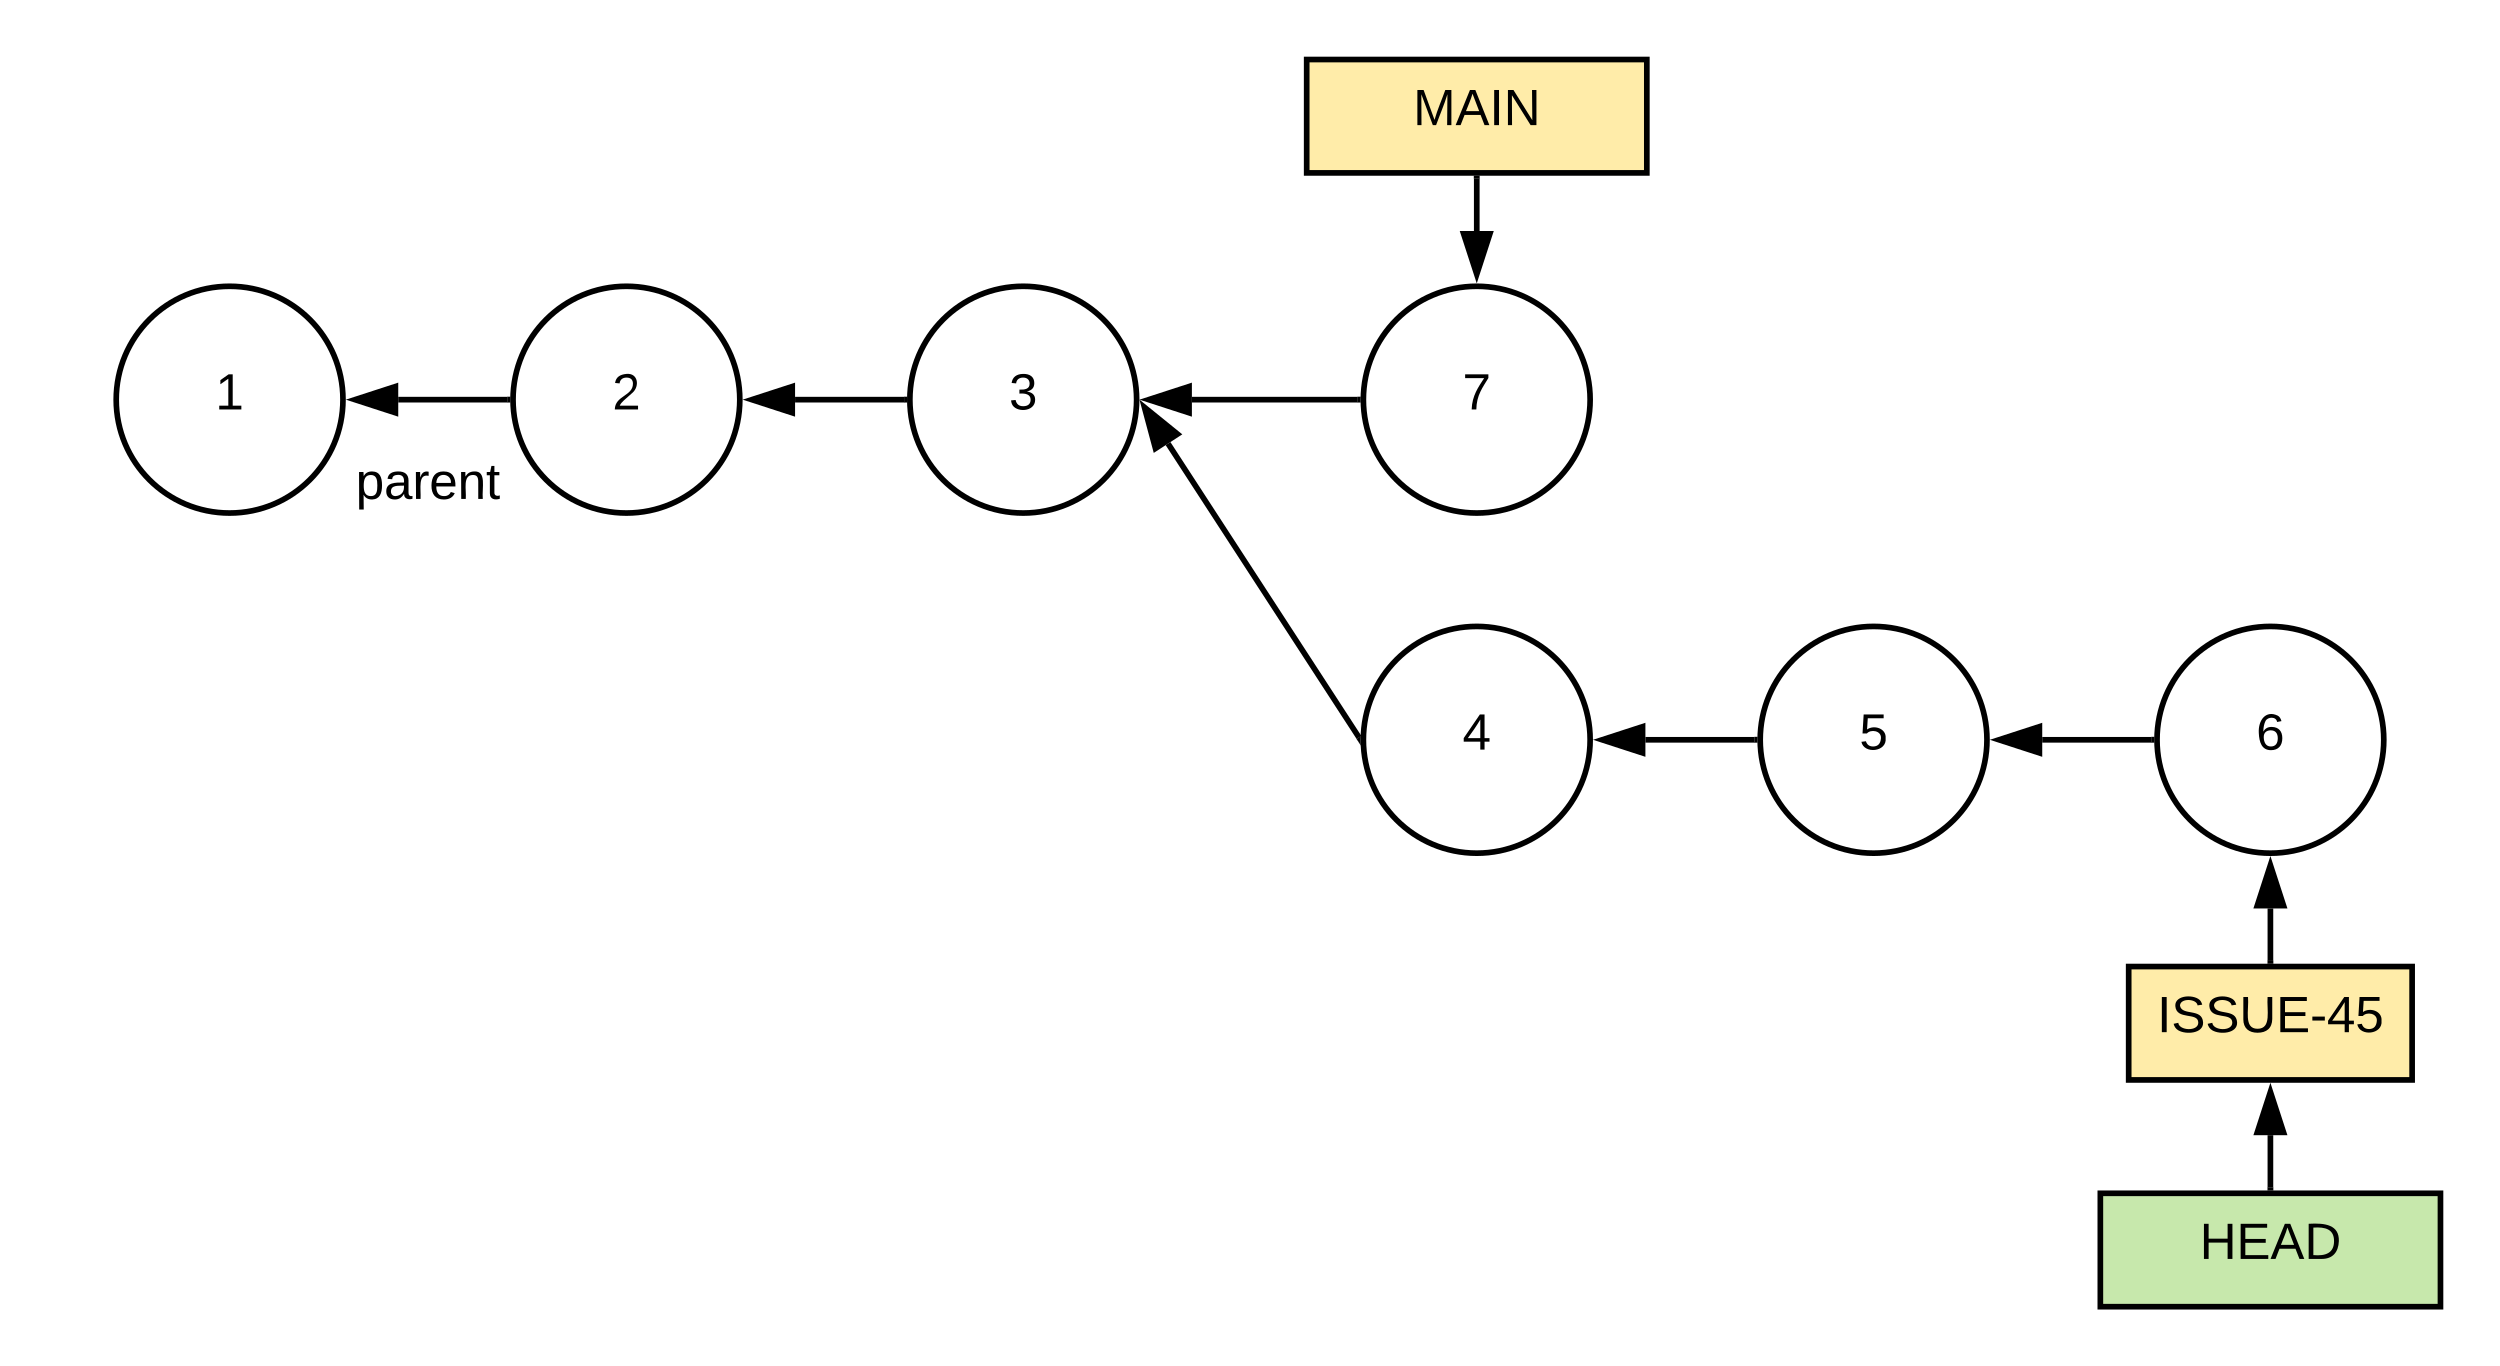 <svg xmlns="http://www.w3.org/2000/svg" xmlns:xlink="http://www.w3.org/1999/xlink" xmlns:lucid="lucid" width="882" height="482"><g transform="translate(-119 -159)" lucid:page-tab-id="0_0"><path d="M0 0h1870.4v1323.2H0z" fill="#fff"/><path d="M240 300c0 22.1-17.9 40-40 40s-40-17.9-40-40 17.9-40 40-40 40 17.9 40 40z" stroke="#000" stroke-width="2" fill="#fff"/><use xlink:href="#a" transform="matrix(1,0,0,1,165,265) translate(30 38.462)"/><path d="M380 300c0 22.1-17.9 40-40 40s-40-17.9-40-40 17.9-40 40-40 40 17.9 40 40z" stroke="#000" stroke-width="2" fill="#fff"/><use xlink:href="#b" transform="matrix(1,0,0,1,305,265) translate(30 38.462)"/><path d="M520 300c0 22.1-17.9 40-40 40s-40-17.9-40-40 17.9-40 40-40 40 17.9 40 40z" stroke="#000" stroke-width="2" fill="#fff"/><use xlink:href="#c" transform="matrix(1,0,0,1,445,265) translate(30 38.462)"/><path d="M680 420c0 22.1-17.9 40-40 40s-40-17.9-40-40 17.9-40 40-40 40 17.9 40 40z" stroke="#000" stroke-width="2" fill="#fff"/><use xlink:href="#d" transform="matrix(1,0,0,1,605,385) translate(30 38.462)"/><path d="M438 300h-38.5" stroke="#000" stroke-width="2" fill="none"/><path d="M439 300l.04 1h-1.07v-2h1.1z" stroke="#000" stroke-width=".05"/><path d="M384.24 300l14.26-4.63v9.26z" stroke="#000" stroke-width="2"/><path d="M298 300h-38.5" stroke="#000" stroke-width="2" fill="none"/><path d="M299 300l.04 1h-1.07v-2h1.1z" stroke="#000" stroke-width=".05"/><path d="M244.24 300l14.26-4.63v9.26z" stroke="#000" stroke-width="2"/><path d="M140 300h260v60H140z" stroke="#000" stroke-opacity="0" stroke-width="2" fill="#fff" fill-opacity="0"/><use xlink:href="#e" transform="matrix(1,0,0,1,145,305) translate(99.525 30.025)"/><path d="M598.45 419.16L531.08 315.5" stroke="#000" stroke-width="2" fill="none"/><path d="M599 420l.07 1.94-1.47-2.25 1.48-.97z" stroke="#000" stroke-width=".05"/><path d="M522.76 302.7l11.66 9.45-7.77 5.05z" stroke="#000" stroke-width="2"/><path d="M820 420c0 22.1-17.9 40-40 40s-40-17.9-40-40 17.9-40 40-40 40 17.9 40 40z" stroke="#000" stroke-width="2" fill="#fff"/><use xlink:href="#f" transform="matrix(1,0,0,1,745,385) translate(30 38.462)"/><path d="M960 420c0 22.1-17.9 40-40 40s-40-17.9-40-40 17.9-40 40-40 40 17.9 40 40z" stroke="#000" stroke-width="2" fill="#fff"/><use xlink:href="#g" transform="matrix(1,0,0,1,885,385) translate(30 38.462)"/><path d="M738 420h-38.5" stroke="#000" stroke-width="2" fill="none"/><path d="M739 420l.03 1h-1.06v-2h1.1z" stroke="#000" stroke-width=".05"/><path d="M684.24 420l14.26-4.63v9.26z" stroke="#000" stroke-width="2"/><path d="M878 420h-38.5" stroke="#000" stroke-width="2" fill="none"/><path d="M879 420l.03 1h-1.06v-2h1.1z" stroke="#000" stroke-width=".05"/><path d="M824.24 420l14.26-4.63v9.26z" stroke="#000" stroke-width="2"/><path d="M580 180h120v40H580z" stroke="#000" stroke-width="2" fill="#ffeca9"/><use xlink:href="#h" transform="matrix(1,0,0,1,585,185) translate(32.55 18.15)"/><path d="M870 500h100v40H870z" stroke="#000" stroke-width="2" fill="#ffeca9"/><use xlink:href="#i" transform="matrix(1,0,0,1,875,505) translate(5.05 18.15)"/><path d="M640 222v18.5" stroke="#000" stroke-width="2" fill="none"/><path d="M641 222.03h-2V221h2z" stroke="#000" stroke-width=".05"/><path d="M640 255.76l-4.63-14.26h9.26z" stroke="#000" stroke-width="2"/><path d="M920 498v-18.5" stroke="#000" stroke-width="2" fill="none"/><path d="M921 499h-2v-1.03h2z" stroke="#000" stroke-width=".05"/><path d="M920 464.24l4.63 14.26h-9.26z" stroke="#000" stroke-width="2"/><path d="M680 300c0 22.1-17.9 40-40 40s-40-17.9-40-40 17.9-40 40-40 40 17.9 40 40z" stroke="#000" stroke-width="2" fill="#fff"/><use xlink:href="#j" transform="matrix(1,0,0,1,605,265) translate(30 38.462)"/><path d="M598 300h-58.5" stroke="#000" stroke-width="2" fill="none"/><path d="M599 300l.03 1h-1.06v-2h1.1z" stroke="#000" stroke-width=".05"/><path d="M524.24 300l14.26-4.63v9.26z" stroke="#000" stroke-width="2"/><path d="M860 580h120v40H860z" stroke="#000" stroke-width="2" fill="#c7e8ac"/><use xlink:href="#k" transform="matrix(1,0,0,1,865,585) translate(30.05 18.15)"/><path d="M920 578v-18.5" stroke="#000" stroke-width="2" fill="none"/><path d="M921 579h-2v-1.03h2z" stroke="#000" stroke-width=".05"/><path d="M920 544.24l4.63 14.26h-9.26z" stroke="#000" stroke-width="2"/><defs><path d="M27 0v-27h64v-190l-56 39v-29l58-41h29v221h61V0H27" id="l"/><use transform="matrix(0.05,0,0,0.05,0,0)" xlink:href="#l" id="a"/><path d="M101-251c82-7 93 87 43 132L82-64C71-53 59-42 53-27h129V0H18c2-99 128-94 128-182 0-28-16-43-45-43s-46 15-49 41l-32-3c6-41 34-60 81-64" id="m"/><use transform="matrix(0.05,0,0,0.05,0,0)" xlink:href="#m" id="b"/><path d="M126-127c33 6 58 20 58 59 0 88-139 92-164 29-3-8-5-16-6-25l32-3c6 27 21 44 54 44 32 0 52-15 52-46 0-38-36-46-79-43v-28c39 1 72-4 72-42 0-27-17-43-46-43-28 0-47 15-49 41l-32-3c6-42 35-63 81-64 48-1 79 21 79 65 0 36-21 52-52 59" id="n"/><use transform="matrix(0.05,0,0,0.05,0,0)" xlink:href="#n" id="c"/><path d="M155-56V0h-30v-56H8v-25l114-167h33v167h35v25h-35zm-30-156c-27 46-58 90-88 131h88v-131" id="o"/><use transform="matrix(0.05,0,0,0.05,0,0)" xlink:href="#o" id="d"/><path d="M115-194c55 1 70 41 70 98S169 2 115 4C84 4 66-9 55-30l1 105H24l-1-265h31l2 30c10-21 28-34 59-34zm-8 174c40 0 45-34 45-75s-6-73-45-74c-42 0-51 32-51 76 0 43 10 73 51 73" id="p"/><path d="M141-36C126-15 110 5 73 4 37 3 15-17 15-53c-1-64 63-63 125-63 3-35-9-54-41-54-24 1-41 7-42 31l-33-3c5-37 33-52 76-52 45 0 72 20 72 64v82c-1 20 7 32 28 27v20c-31 9-61-2-59-35zM48-53c0 20 12 33 32 33 41-3 63-29 60-74-43 2-92-5-92 41" id="q"/><path d="M114-163C36-179 61-72 57 0H25l-1-190h30c1 12-1 29 2 39 6-27 23-49 58-41v29" id="r"/><path d="M100-194c63 0 86 42 84 106H49c0 40 14 67 53 68 26 1 43-12 49-29l28 8c-11 28-37 45-77 45C44 4 14-33 15-96c1-61 26-98 85-98zm52 81c6-60-76-77-97-28-3 7-6 17-6 28h103" id="s"/><path d="M117-194c89-4 53 116 60 194h-32v-121c0-31-8-49-39-48C34-167 62-67 57 0H25l-1-190h30c1 10-1 24 2 32 11-22 29-35 61-36" id="t"/><path d="M59-47c-2 24 18 29 38 22v24C64 9 27 4 27-40v-127H5v-23h24l9-43h21v43h35v23H59v120" id="u"/><g id="e"><use transform="matrix(0.05,0,0,0.05,0,0)" xlink:href="#p"/><use transform="matrix(0.05,0,0,0.05,10,0)" xlink:href="#q"/><use transform="matrix(0.05,0,0,0.05,20,0)" xlink:href="#r"/><use transform="matrix(0.05,0,0,0.05,25.95,0)" xlink:href="#s"/><use transform="matrix(0.05,0,0,0.05,35.95,0)" xlink:href="#t"/><use transform="matrix(0.05,0,0,0.05,45.95,0)" xlink:href="#u"/></g><path d="M54-142c48-35 137-8 131 61C196 18 31 33 14-55l32-4c7 23 22 37 52 37 35-1 51-22 54-58 4-55-73-65-99-34H22l8-134h141v27H59" id="v"/><use transform="matrix(0.05,0,0,0.05,0,0)" xlink:href="#v" id="f"/><path d="M110-160c48 1 74 30 74 79 0 53-28 85-80 85-65 0-83-55-86-122-5-90 50-162 133-122 14 7 22 21 27 39l-31 6c-5-40-67-38-82-6-9 19-15 44-15 74 11-20 30-34 60-33zm-7 138c34 0 49-23 49-58s-16-56-50-56c-29 0-50 16-49 49 1 36 15 65 50 65" id="w"/><use transform="matrix(0.05,0,0,0.05,0,0)" xlink:href="#w" id="g"/><path d="M240 0l2-218c-23 76-54 145-80 218h-23L58-218 59 0H30v-248h44l77 211c21-75 51-140 76-211h43V0h-30" id="x"/><path d="M205 0l-28-72H64L36 0H1l101-248h38L239 0h-34zm-38-99l-47-123c-12 45-31 82-46 123h93" id="y"/><path d="M33 0v-248h34V0H33" id="z"/><path d="M190 0L58-211 59 0H30v-248h39L202-35l-2-213h31V0h-41" id="A"/><g id="h"><use transform="matrix(0.05,0,0,0.05,0,0)" xlink:href="#x"/><use transform="matrix(0.05,0,0,0.05,14.95,0)" xlink:href="#y"/><use transform="matrix(0.05,0,0,0.05,26.95,0)" xlink:href="#z"/><use transform="matrix(0.05,0,0,0.05,31.95,0)" xlink:href="#A"/></g><path d="M185-189c-5-48-123-54-124 2 14 75 158 14 163 119 3 78-121 87-175 55-17-10-28-26-33-46l33-7c5 56 141 63 141-1 0-78-155-14-162-118-5-82 145-84 179-34 5 7 8 16 11 25" id="B"/><path d="M232-93c-1 65-40 97-104 97C67 4 28-28 28-90v-158h33c8 89-33 224 67 224 102 0 64-133 71-224h33v155" id="C"/><path d="M30 0v-248h187v28H63v79h144v27H63v87h162V0H30" id="D"/><path d="M16-82v-28h88v28H16" id="E"/><g id="i"><use transform="matrix(0.05,0,0,0.05,0,0)" xlink:href="#z"/><use transform="matrix(0.05,0,0,0.05,5,0)" xlink:href="#B"/><use transform="matrix(0.05,0,0,0.05,17,0)" xlink:href="#B"/><use transform="matrix(0.05,0,0,0.05,29,0)" xlink:href="#C"/><use transform="matrix(0.05,0,0,0.05,41.95,0)" xlink:href="#D"/><use transform="matrix(0.05,0,0,0.05,53.95,0)" xlink:href="#E"/><use transform="matrix(0.05,0,0,0.05,59.9,0)" xlink:href="#o"/><use transform="matrix(0.05,0,0,0.05,69.9,0)" xlink:href="#v"/></g><path d="M64 0c3-98 48-159 88-221H18v-27h164v26C143-157 98-101 97 0H64" id="F"/><use transform="matrix(0.05,0,0,0.05,0,0)" xlink:href="#F" id="j"/><path d="M197 0v-115H63V0H30v-248h33v105h134v-105h34V0h-34" id="G"/><path d="M30-248c118-7 216 8 213 122C240-48 200 0 122 0H30v-248zM63-27c89 8 146-16 146-99s-60-101-146-95v194" id="H"/><g id="k"><use transform="matrix(0.05,0,0,0.05,0,0)" xlink:href="#G"/><use transform="matrix(0.05,0,0,0.05,12.95,0)" xlink:href="#D"/><use transform="matrix(0.05,0,0,0.05,24.95,0)" xlink:href="#y"/><use transform="matrix(0.05,0,0,0.05,36.95,0)" xlink:href="#H"/></g></defs></g></svg>